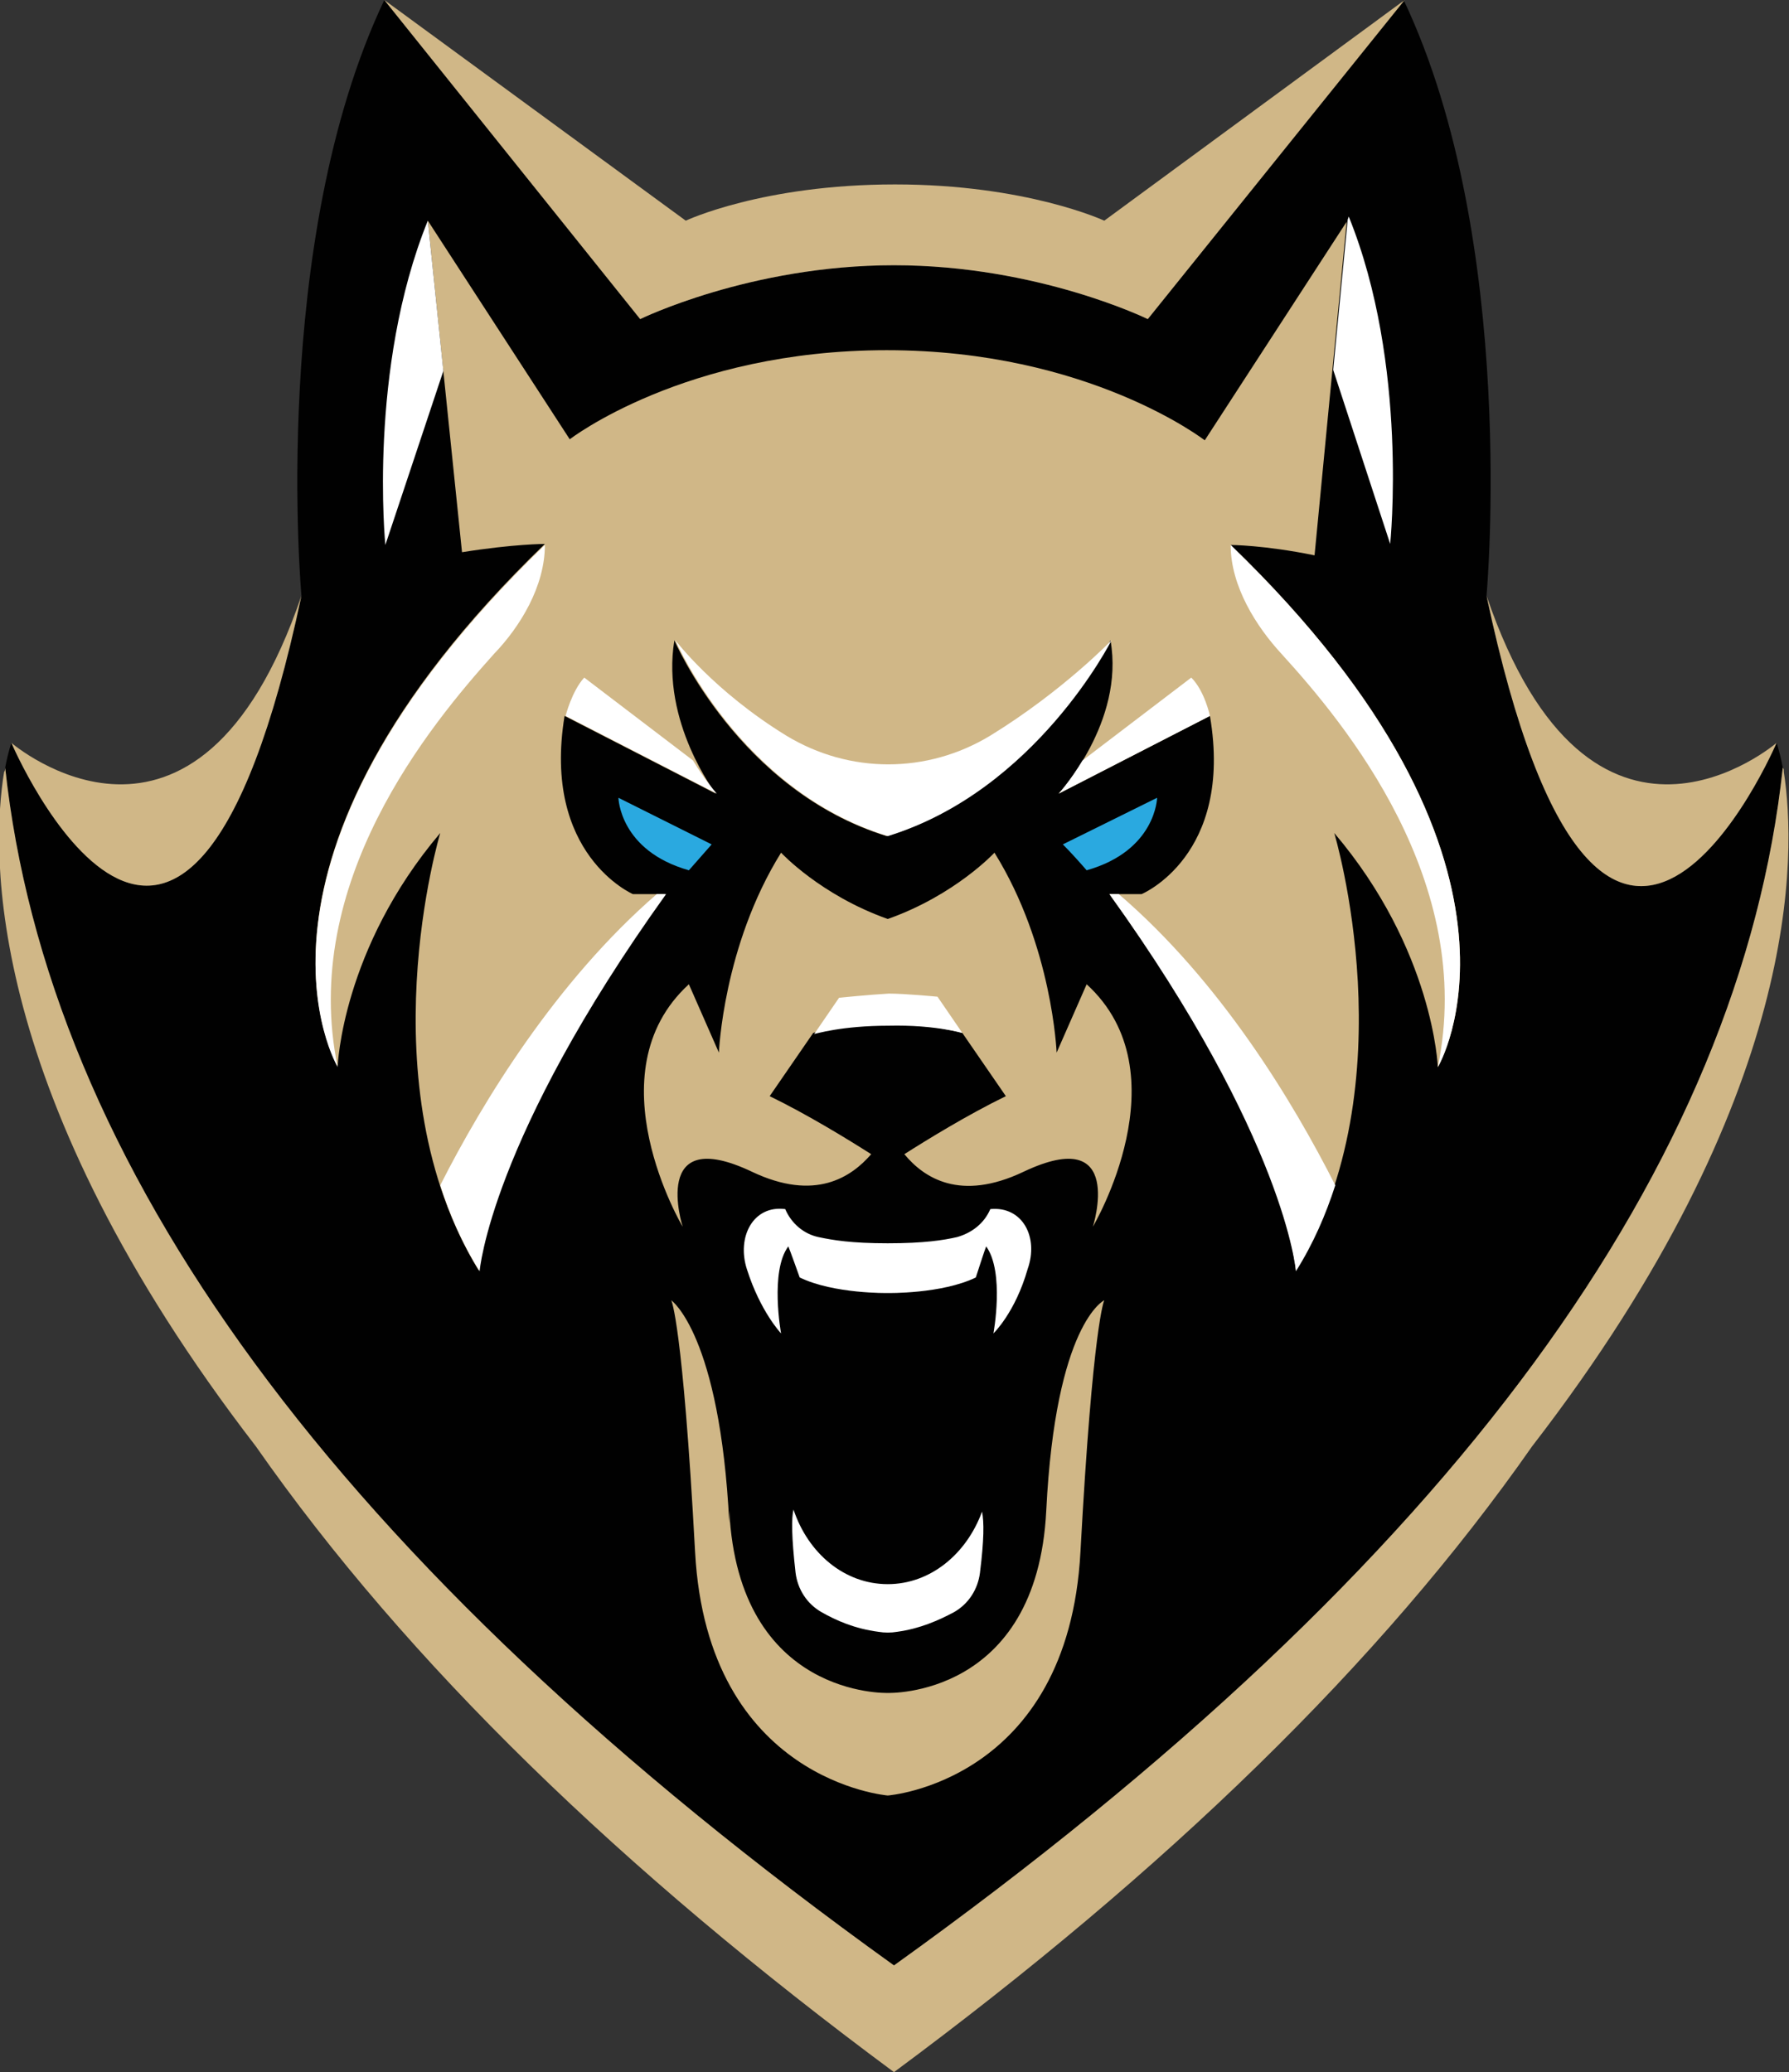 <?xml version="1.0" encoding="utf-8"?>
<!-- Generator: Adobe Illustrator 27.9.0, SVG Export Plug-In . SVG Version: 6.00 Build 0)  -->
<svg version="1.1" id="Layer_1" xmlns="http://www.w3.org/2000/svg" xmlns:xlink="http://www.w3.org/1999/xlink" x="0px" y="0px"
	 viewBox="0 0 172.7 200" style="enable-background:new 0 0 172.7 200;" xml:space="preserve">
<rect x="0" y="0" width="172.7" height="200" fill="#333333" stroke="none"/>
<style type="text/css">
	.st0{fill:#010101;}
	.st1{fill:#D0B787;}
	.st2{fill:#2AA9E0;}
	.st3{fill:#FFFFFF;}
</style>
<g>
	<g>
		<path class="st0" d="M86.3,189.7c54.4-39,81.7-77.5,85.8-115.6c-0.3-1.6-0.6-2.4-0.6-2.4s-16.7,39.1-28-14.2c0,0,3.1-34.1-8-57.5
			l-24.7,30.8c0,0-10.6-5.2-24.5-5.2c-13.9,0-24.5,5.2-24.5,5.2L37.1,0c-11.1,23.4-8,57.5-8,57.5c-11.3,53.2-28,14.2-28,14.2
			s-0.3,0.8-0.6,2.4C4.6,112.2,32,150.7,86.3,189.7z"/>
		<path class="st1" d="M172.2,74.5c0-0.2,0-0.3-0.1-0.4c-4.1,38.1-31.4,76.6-85.8,115.6C32,150.7,4.6,112.2,0.5,74.1
			c0,0.1,0,0.3-0.1,0.4c-1.3,7.8-1.9,31.1,24.3,65.1c14.6,20.9,35.4,41,61.6,60.4c26.2-19.4,47-39.5,61.6-60.4
			C174.1,105.7,173.4,82.3,172.2,74.5z"/>
		<path class="st1" d="M171.5,71.7c0,0-17.9,15.4-28-14.2C154.8,110.8,171.5,71.7,171.5,71.7"/>
		<path class="st1" d="M29.1,57.5c-10.1,29.6-28,14.2-28,14.2S17.8,110.7,29.1,57.5"/>
		<path class="st2" d="M66.5,84c0.7-0.8,1.5-1.7,2.2-2.5L59.7,77C59.7,77,59.8,82.1,66.5,84"/>
		<path class="st2" d="M104.9,84c-0.7-0.8-1.5-1.7-2.3-2.5l9.1-4.5C111.7,77,111.6,82.1,104.9,84"/>
		<path class="st3" d="M95.6,116.7c-0.6,1.4-1.8,2.3-3.2,2.7c-1.3,0.3-3.2,0.6-6.7,0.6c-3.5,0-5.3-0.3-6.7-0.6
			c-1.4-0.3-2.6-1.3-3.2-2.7c-3.1-0.4-4.7,2.7-3.7,5.8c1.3,4.1,3.3,6.2,3.3,6.2s-1.1-6,0.7-8.4c0.1,0.2,1.1,3,1.1,3
			c3.3,1.6,8.5,1.5,8.5,1.5c0,0,5.2,0.1,8.5-1.5c0,0,0.9-2.8,1-3c1.8,2.5,0.7,8.4,0.7,8.4s2.1-2,3.3-6.2
			C100.3,119.4,98.7,116.4,95.6,116.7"/>
		<path class="st3" d="M85.7,152.9c-4.2,0-7.7-3-9.1-7.2c-0.2,0.8-0.2,2.6,0.2,6.1c0.2,1.6,1.1,3,2.5,3.8c1.4,0.8,3.2,1.6,5.5,1.9
			c0.6,0.1,1.2,0.1,1.8,0c2.2-0.3,4-1.1,5.5-1.9c1.4-0.8,2.3-2.2,2.5-3.8c0.4-3.2,0.4-4.9,0.2-5.9C93.3,150,89.8,152.9,85.7,152.9"
			/>
		<path class="st1" d="M70.4,145.8c0.9,18.1,15.3,17.6,15.3,17.6s14.4,0.5,15.3-17.6c0.9-18.1,5.6-20.3,5.6-20.3s-1.1,2.2-2.3,24.3
			c-1.2,22.2-18.6,23.5-18.6,23.5s-17.4-1.4-18.6-23.5c-1.2-22.2-2.3-24.3-2.3-24.3s4.7,3.3,5.6,21.5"/>
		<path class="st1" d="M104.9,95l-2.9,6.6c0,0-0.4-10.3-6-19.3c0,0-3.8,4.1-10.3,6.4c-6.5-2.3-10.3-6.4-10.3-6.4
			c-5.6,9-6,19.3-6,19.3L66.5,95c-9.4,8.6-0.6,23.4-0.6,23.4s-3.2-10,6.7-5.3c6.1,2.9,9.6,0.5,11.5-1.7c-2.2-1.4-6.1-3.8-9.8-5.6
			l4.2-6.1c0,0,2.4-0.8,7.2-0.8c4.7,0,7.2,0.8,7.2,0.8l4.2,6.1c-3.7,1.8-7.6,4.2-9.8,5.6c1.9,2.3,5.4,4.6,11.5,1.7
			c9.9-4.7,6.7,5.3,6.7,5.3S114.3,103.6,104.9,95"/>
		<path class="st1" d="M138.8,103c0,0,11.8-19.7-20-50.4c0,0,3.2,0,8.1,1l3.1-32.2l-13.6,20.9l13.6-20.9l-13.7,21.1
			c0,0-11.2-8.7-30.7-8.7S55,42.4,55,42.4L41.3,21.3l3.3,32c5-0.8,8-0.8,8-0.8c-31.8,30.7-20,50.4-20,50.4s0.4-11.3,9.9-22.5
			c0,0-7.3,24.2,3.7,42.2c0,0,1-12.7,18-36.3h-3.1c0,0-8.8-3.8-6.6-17.2l14.6,7.5c0,0-5.3-6.9-4-14.8c0,0,6.2,14.5,20.5,18.9
			c14.3-4.4,21.6-18.9,21.6-18.9c1.4,7.9-5,14.8-5,14.8l14.6-7.5c2.3,13.5-6.6,17.2-6.6,17.2h-3.1c17.1,23.6,18,36.3,18,36.3
			c11-18,3.7-42.2,3.7-42.2C138.4,91.7,138.8,103,138.8,103"/>
		<path class="st3" d="M54.6,69.1l14.6,7.5c0,0-1.1-1.2-2.3-3.2l-10.5-8C55.2,66.7,54.6,69.1,54.6,69.1"/>
		<path class="st3" d="M116.8,69.1l-14.6,7.5c0,0,1.1-1.2,2.3-3.2l10.5-8C116.3,66.7,116.8,69.1,116.8,69.1"/>
		<path class="st3" d="M85.7,80.7c14.3-4.4,21.6-18.9,21.6-18.9s-4.7,4.9-11.7,9.2c-6.1,3.7-13.6,3.7-19.7,0
			c-7-4.3-10.7-9.2-10.7-9.2S71.4,76.3,85.7,80.7"/>
		<path class="st3" d="M92.9,99.7l-2.4-3.5c0,0-3.1-0.3-4.7-0.3v0l0,0C84,96,81,96.3,81,96.3l-2.4,3.5c0.1,0,2.6-0.8,7.2-0.8l0,0
			C90.3,98.9,92.8,99.7,92.9,99.7z"/>
		<path class="st3" d="M52.6,52.6L52.6,52.6c-31.8,30.7-20,50.4-20,50.4C28.9,85.2,41.5,70,47.7,63.1C50.2,60.5,52.6,56.6,52.6,52.6
			"/>
		<path class="st3" d="M118.8,52.6L118.8,52.6c31.8,30.7,20,50.4,20,50.4c3.7-17.9-8.9-33.1-15.1-39.9
			C121.3,60.5,118.8,56.6,118.8,52.6"/>
		<path class="st3" d="M128.7,35.7L128.7,35.7l5.5,16.8c0,0,1.8-17.3-4-31.6l-0.1,0.3L128.7,35.7z"/>
		<path class="st3" d="M42.8,35.8l-5.6,16.8c0,0-1.7-17,4.1-31.3L42.8,35.8z"/>
		<path class="st3" d="M42.5,114.4c0.9,2.8,2.1,5.6,3.8,8.3c0,0,1-12.7,18-36.4h-0.9C53.7,94.7,46.6,106.3,42.5,114.4"/>
		<path class="st3" d="M128.9,114.4c-0.9,2.8-2.1,5.6-3.8,8.3c0,0-1-12.7-18-36.4h0.9C117.8,94.7,124.8,106.3,128.9,114.4"/>
		<path class="st1" d="M86.3,25.6c13.9,0,24.5,5.2,24.5,5.2L135.6,0l-29,21.3c0,0-7.5-3.5-20.2-3.5c-12.8,0-20.2,3.5-20.2,3.5
			L37.1,0l24.7,30.8C61.8,30.8,72.4,25.6,86.3,25.6"/>
	</g>
</g>
</svg>

